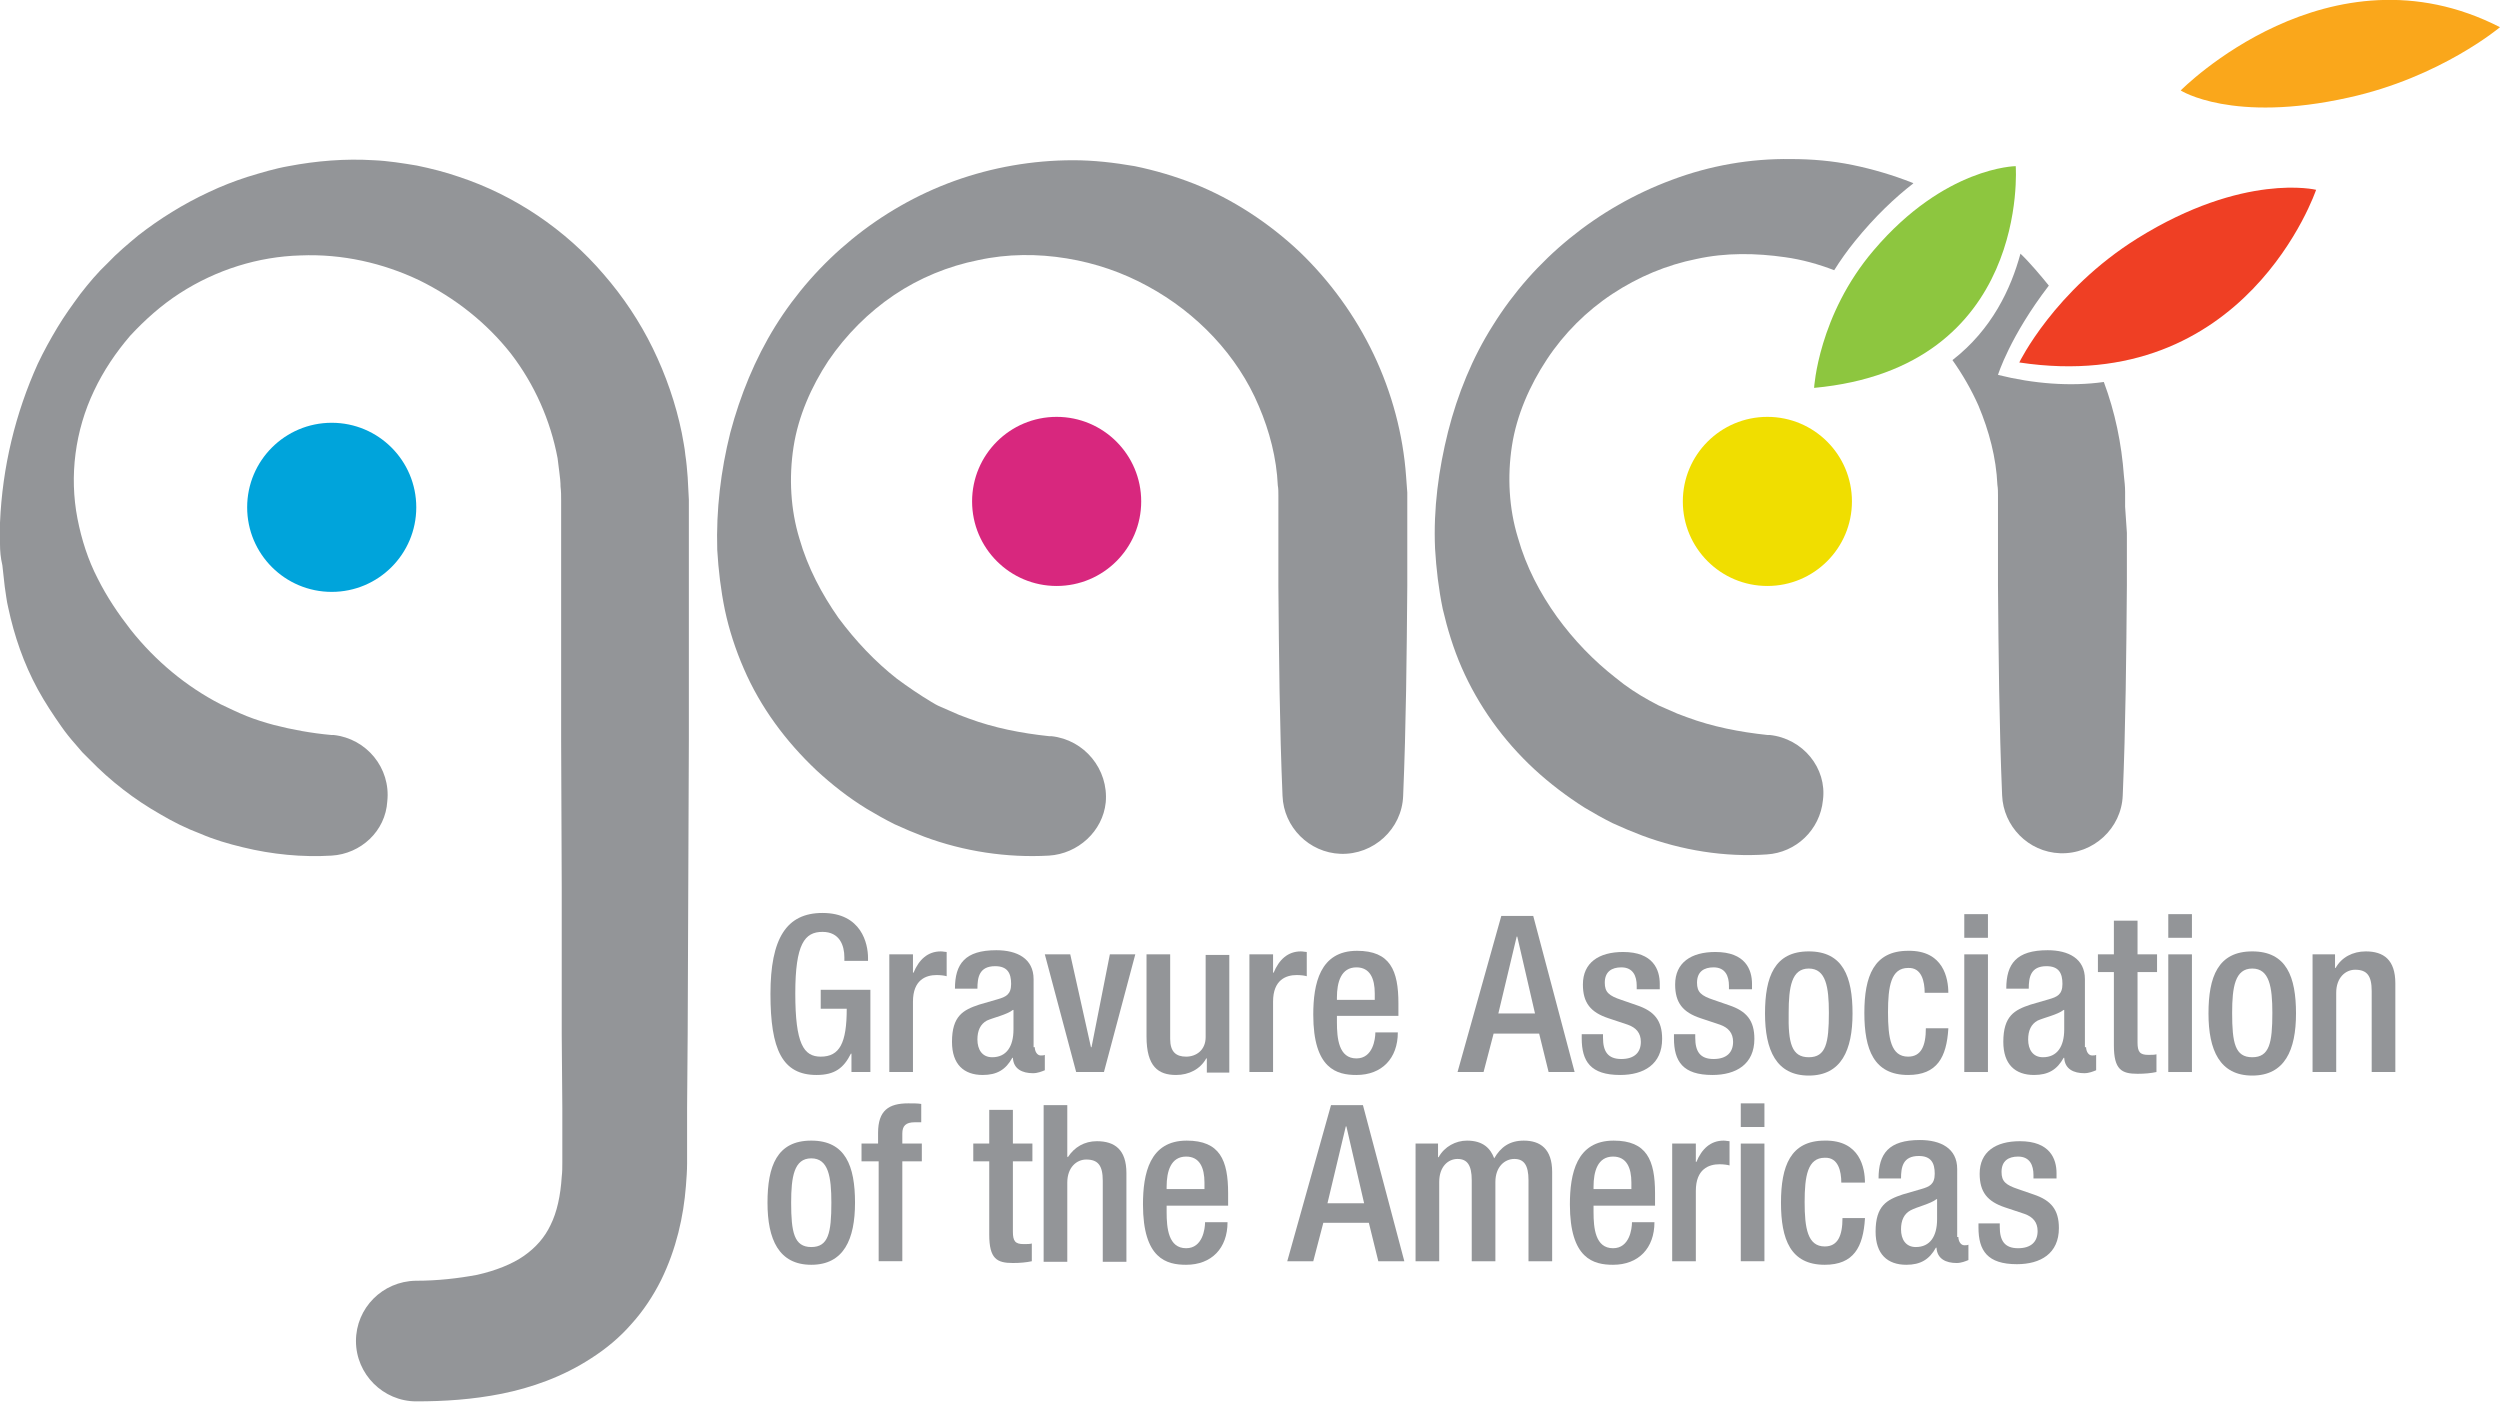 <svg xmlns="http://www.w3.org/2000/svg" xmlns:xlink="http://www.w3.org/1999/xlink" id="Layer_1" x="0px" y="0px" viewBox="0 0 422.8 237.2" style="enable-background:new 0 0 422.8 237.2;" xml:space="preserve"><style type="text/css">	.st0{fill:#939598;}	.st1{fill:#00A4DB;}	.st2{fill:#D8277E;}	.st3{fill:#F0DE00;}	.st4{fill:#EF3F24;}	.st5{fill:#8DC63F;}	.st6{fill:#FAA71B;}</style><g>	<g>		<path class="st0" d="M143.9,178.2L143.9,178.2c-1.2,2.4-2.7,3.6-5.8,3.6c-5.8,0-7.8-4.3-7.8-13.7s2.7-13.7,8.8-13.7    c6.6,0,7.7,5.2,7.7,7.6v0.5h-4v-0.6c0-2-0.8-4.3-3.7-4.3c-3,0-4.6,2-4.6,10.4c0,8.5,1.4,10.7,4.3,10.7c3.2,0,4.4-2.3,4.4-8.1h-4.4    v-3.2h8.4v13.9h-3.2V178.2z"></path>		<path class="st0" d="M150.4,161.4h4v3.1h0.1c0.9-2.2,2.4-3.6,4.6-3.6c0.4,0,0.7,0.1,1,0.1v4.1c-0.3-0.1-1-0.2-1.7-0.2    c-1.8,0-4,0.8-4,4.5v11.9h-4V161.4z"></path>		<path class="st0" d="M175,177.1c0,0.7,0.4,1.4,1,1.4c0.3,0,0.5,0,0.7-0.1v2.6c-0.5,0.2-1.2,0.5-2,0.5c-1.8,0-3.3-0.7-3.4-2.6h-0.1    c-1.1,2-2.6,2.9-5,2.9c-3.2,0-5.2-1.8-5.2-5.6c0-4.4,1.9-5.4,4.6-6.3l3.1-0.9c1.4-0.4,2.3-0.8,2.3-2.6c0-1.8-0.6-3-2.7-3    c-2.7,0-3,1.9-3,3.8h-3.8c0-4.2,1.7-6.5,7-6.5c3.5,0,6.3,1.4,6.3,4.9V177.1z M171.3,170.8c-1,0.8-3.3,1.3-4.4,1.8    c-1.1,0.6-1.6,1.7-1.6,3.2c0,1.7,0.8,3,2.5,3c2.4,0,3.6-1.8,3.6-4.7V170.8z"></path>		<path class="st0" d="M176.7,161.4h4.3l3.5,15.7h0.1l3.1-15.7h4.3l-5.3,19.9H182L176.7,161.4z"></path>		<path class="st0" d="M204.1,179H204c-1,1.8-2.9,2.8-5.1,2.8c-3,0-5-1.4-5-6.5v-13.9h4v14.3c0,2.2,1,3,2.7,3c1.7,0,3.3-1.1,3.3-3.3    v-13.9h4v19.9h-3.8V179z"></path>		<path class="st0" d="M211.3,161.4h4v3.1h0.1c0.9-2.2,2.4-3.6,4.6-3.6c0.4,0,0.7,0.1,1,0.1v4.1c-0.3-0.1-1-0.2-1.7-0.2    c-1.8,0-4,0.8-4,4.5v11.9h-4V161.4z"></path>		<path class="st0" d="M226.1,171.8v1.1c0,2.7,0.3,6.1,3.3,6.1c2.8,0,3.2-3.3,3.2-4.4h3.8c0,4.4-2.7,7.2-7,7.2    c-3.3,0-7.3-1-7.3-10.2c0-5.2,1.1-10.8,7.4-10.8c5.6,0,7,3.3,7,8.9v2.1H226.1z M232.5,169.1V168c0-2.5-0.8-4.4-3.1-4.4    c-2.6,0-3.3,2.5-3.3,5.1v0.4H232.5z"></path>		<path class="st0" d="M253.9,154.9h5.4l7,26.4h-4.4l-1.6-6.5h-7.7l-1.7,6.5h-4.4L253.9,154.9z M259.6,171.4l-3-13h-0.1l-3.1,13    H259.6z"></path>		<path class="st0" d="M276.8,167.2v-0.5c0-1.6-0.6-3.1-2.6-3.1c-1.6,0-2.8,0.7-2.8,2.6c0,1.6,0.7,2.2,2.8,2.9l2.6,0.9    c3,1,4.3,2.6,4.3,5.7c0,4.3-3.1,6.1-7.1,6.1c-5,0-6.5-2.3-6.5-6.2v-0.7h3.6v0.6c0,2.3,0.8,3.6,3.1,3.6c2.2,0,3.3-1.1,3.3-2.9    c0-1.5-0.8-2.4-2.2-2.9l-3.3-1.1c-3-1-4.3-2.6-4.3-5.7c0-3.7,2.7-5.5,6.8-5.5c5.1,0,6.2,3,6.2,5.4v0.9H276.8z"></path>		<path class="st0" d="M292.4,167.2v-0.5c0-1.6-0.6-3.1-2.6-3.1c-1.6,0-2.8,0.7-2.8,2.6c0,1.6,0.7,2.2,2.8,2.9l2.6,0.9    c3,1,4.3,2.6,4.3,5.7c0,4.3-3.1,6.1-7.1,6.1c-5,0-6.5-2.3-6.5-6.2v-0.7h3.6v0.6c0,2.3,0.8,3.6,3.1,3.6c2.2,0,3.3-1.1,3.3-2.9    c0-1.5-0.8-2.4-2.2-2.9l-3.3-1.1c-3-1-4.3-2.6-4.3-5.7c0-3.7,2.7-5.5,6.8-5.5c5.1,0,6.2,3,6.2,5.4v0.9H292.4z"></path>		<path class="st0" d="M305.9,160.9c5.8,0,7.4,4.3,7.4,10.5s-1.9,10.5-7.4,10.5c-5.5,0-7.4-4.3-7.4-10.5S300.1,160.9,305.9,160.9z     M305.9,178.8c2.9,0,3.4-2.4,3.4-7.5c0-4.4-0.5-7.5-3.4-7.5c-2.9,0-3.4,3.1-3.4,7.5C302.4,176.4,303,178.8,305.9,178.8z"></path>		<path class="st0" d="M329.5,174c-0.3,4.8-1.9,7.8-6.8,7.8c-5.8,0-7.4-4.3-7.4-10.5s1.6-10.5,7.4-10.5c6-0.1,6.8,4.7,6.8,7.1h-4    c0-1.9-0.5-4.3-2.8-4.2c-2.9,0-3.4,3.1-3.4,7.5s0.5,7.5,3.4,7.5c2.2,0,3-1.8,3-4.8H329.5z"></path>		<path class="st0" d="M332.2,154.6h4v4h-4V154.6z M332.2,161.4h4v19.9h-4V161.4z"></path>		<path class="st0" d="M352.8,177.1c0,0.7,0.4,1.4,1,1.4c0.3,0,0.5,0,0.7-0.1v2.6c-0.5,0.2-1.2,0.5-2,0.5c-1.8,0-3.3-0.7-3.4-2.6    h-0.1c-1.1,2-2.6,2.9-5,2.9c-3.2,0-5.2-1.8-5.2-5.6c0-4.4,1.9-5.4,4.6-6.3l3.1-0.9c1.4-0.4,2.3-0.8,2.3-2.6c0-1.8-0.6-3-2.7-3    c-2.7,0-3,1.9-3,3.8h-3.8c0-4.2,1.7-6.5,7-6.5c3.5,0,6.3,1.4,6.3,4.9V177.1z M349,170.8c-1,0.8-3.3,1.3-4.4,1.8    c-1.1,0.6-1.6,1.7-1.6,3.2c0,1.7,0.8,3,2.5,3c2.4,0,3.6-1.8,3.6-4.7V170.8z"></path>		<path class="st0" d="M354.8,161.4h2.7v-5.7h4v5.7h3.3v3h-3.3v11.9c0,1.6,0.4,2.1,1.8,2.1c0.6,0,1.1,0,1.4-0.1v3    c-0.9,0.2-2,0.3-3.2,0.3c-2.7,0-4-0.7-4-4.8v-12.4h-2.7V161.4z"></path>		<path class="st0" d="M366.7,154.6h4v4h-4V154.6z M366.7,161.4h4v19.9h-4V161.4z"></path>		<path class="st0" d="M380.9,160.9c5.8,0,7.4,4.3,7.4,10.5s-1.9,10.5-7.4,10.5c-5.5,0-7.4-4.3-7.4-10.5S375.1,160.9,380.9,160.9z     M380.9,178.8c2.9,0,3.4-2.4,3.4-7.5c0-4.4-0.5-7.5-3.4-7.5c-2.9,0-3.4,3.1-3.4,7.5C377.5,176.4,378,178.8,380.9,178.8z"></path>		<path class="st0" d="M391.1,161.4h3.8v2.3h0.1c1-1.8,2.9-2.8,5.1-2.8c3,0,5,1.4,5,5.4v15h-4v-13.7c0-2.6-0.8-3.6-2.8-3.6    c-1.6,0-3.2,1.3-3.2,3.9v13.4h-4V161.4z"></path>		<path class="st0" d="M137.2,192.9c5.8,0,7.4,4.3,7.4,10.5c0,6.2-1.9,10.5-7.4,10.5c-5.5,0-7.4-4.3-7.4-10.5    C129.8,197.2,131.4,192.9,137.2,192.9z M137.2,210.9c2.9,0,3.4-2.4,3.4-7.5c0-4.4-0.5-7.5-3.4-7.5c-2.9,0-3.4,3.1-3.4,7.5    C133.8,208.4,134.3,210.9,137.2,210.9z"></path>		<path class="st0" d="M148.5,196.4h-2.8v-3h2.8v-1.8c0-3.8,1.8-5,5.1-5c0.9,0,1.6,0,2.2,0.1v3.1h-1.1c-1.5,0-2.1,0.6-2.1,1.9v1.7    h3.3v3h-3.3v16.9h-4V196.4z"></path>		<path class="st0" d="M164.6,193.4h2.7v-5.7h4v5.7h3.3v3h-3.3v11.9c0,1.6,0.4,2.1,1.8,2.1c0.6,0,1.1,0,1.4-0.1v3    c-0.9,0.2-2,0.3-3.2,0.3c-2.7,0-4-0.7-4-4.8v-12.4h-2.7V193.4z"></path>		<path class="st0" d="M176.5,186.9h4v8.7l0.1,0.1c1.1-1.7,2.8-2.7,4.9-2.7c3,0,5,1.4,5,5.4v15h-4v-13.7c0-2.6-0.8-3.6-2.8-3.6    c-1.6,0-3.2,1.3-3.2,3.9v13.4h-4V186.9z"></path>		<path class="st0" d="M197.3,203.9v1.1c0,2.7,0.3,6.1,3.3,6.1c2.8,0,3.2-3.3,3.2-4.4h3.8c0,4.4-2.7,7.2-7,7.2    c-3.3,0-7.3-1-7.3-10.2c0-5.2,1.1-10.8,7.4-10.8c5.6,0,7,3.3,7,8.9v2.1H197.3z M203.7,201.1v-1.1c0-2.5-0.8-4.4-3.1-4.4    c-2.6,0-3.3,2.5-3.3,5.1v0.4H203.7z"></path>		<path class="st0" d="M225.1,186.9h5.4l7,26.4h-4.4l-1.6-6.5h-7.7l-1.7,6.5h-4.4L225.1,186.9z M230.7,203.5l-3-13h-0.1l-3.1,13    H230.7z"></path>		<path class="st0" d="M239.4,193.4h3.8v2.3h0.1c1-1.8,2.9-2.8,4.8-2.8c2.8,0,4,1.4,4.6,3c1.1-1.9,2.6-3,5-3c2.8,0,4.8,1.4,4.8,5.3    v15.1h-4v-13.7c0-2.6-0.8-3.6-2.4-3.6c-1.6,0-3.2,1.3-3.2,3.9v13.4h-4v-13.7c0-2.6-0.8-3.6-2.4-3.6c-1.6,0-3.1,1.3-3.1,3.9v13.4    h-4V193.4z"></path>		<path class="st0" d="M269.5,203.9v1.1c0,2.7,0.3,6.1,3.3,6.1c2.8,0,3.2-3.3,3.2-4.4h3.8c0,4.4-2.7,7.2-7,7.2    c-3.3,0-7.3-1-7.3-10.2c0-5.2,1.1-10.8,7.4-10.8c5.6,0,7,3.3,7,8.9v2.1H269.5z M275.9,201.1v-1.1c0-2.5-0.8-4.4-3.1-4.4    c-2.6,0-3.3,2.5-3.3,5.1v0.4H275.9z"></path>		<path class="st0" d="M282.8,193.4h4v3.1h0.1c0.9-2.2,2.4-3.6,4.6-3.6c0.4,0,0.7,0.1,1,0.1v4.1c-0.3-0.1-1-0.2-1.7-0.2    c-1.8,0-4,0.8-4,4.5v11.9h-4V193.4z"></path>		<path class="st0" d="M294.4,186.6h4v4h-4V186.6z M294.4,193.4h4v19.9h-4V193.4z"></path>		<path class="st0" d="M315.4,206.1c-0.3,4.8-1.9,7.8-6.8,7.8c-5.8,0-7.4-4.3-7.4-10.5c0-6.2,1.6-10.5,7.4-10.5    c6-0.1,6.8,4.7,6.8,7.1h-4c0-1.9-0.5-4.3-2.8-4.2c-2.9,0-3.4,3.1-3.4,7.5s0.5,7.5,3.4,7.5c2.2,0,3-1.8,3-4.8H315.4z"></path>		<path class="st0" d="M331.2,209.2c0,0.7,0.4,1.4,1,1.4c0.3,0,0.5,0,0.7-0.1v2.6c-0.5,0.2-1.2,0.5-2,0.5c-1.8,0-3.3-0.7-3.4-2.6    h-0.1c-1.1,2-2.6,2.9-5,2.9c-3.2,0-5.2-1.8-5.2-5.6c0-4.4,1.9-5.4,4.6-6.3l3.1-0.9c1.4-0.4,2.3-0.8,2.3-2.6c0-1.8-0.6-3-2.7-3    c-2.7,0-3,1.9-3,3.8h-3.8c0-4.2,1.7-6.5,7-6.5c3.5,0,6.3,1.4,6.3,4.9V209.2z M327.5,202.8c-1,0.8-3.3,1.3-4.4,1.9    c-1.1,0.6-1.6,1.7-1.6,3.2c0,1.7,0.8,3,2.5,3c2.4,0,3.6-1.8,3.6-4.7V202.8z"></path>		<path class="st0" d="M343.9,199.2v-0.5c0-1.6-0.6-3.1-2.6-3.1c-1.6,0-2.8,0.7-2.8,2.6c0,1.6,0.7,2.2,2.8,2.9l2.6,0.9    c3,1,4.3,2.6,4.3,5.7c0,4.3-3.1,6.1-7.1,6.1c-5,0-6.5-2.3-6.5-6.2v-0.7h3.6v0.6c0,2.3,0.8,3.6,3.1,3.6c2.2,0,3.3-1.1,3.3-2.9    c0-1.5-0.8-2.4-2.2-2.9l-3.3-1.1c-3-1-4.3-2.6-4.3-5.7c0-3.7,2.7-5.5,6.8-5.5c5.1,0,6.2,3,6.2,5.4v0.9H343.9z"></path>	</g>	<path class="st0" d="M177.4,144.7c-7.1,0.4-14.4-0.7-21.1-3.2l-2.5-1l-2.5-1.1c-1.6-0.8-3.2-1.7-4.7-2.6c-3.1-1.9-5.9-4.1-8.5-6.5   c-5.2-4.9-9.5-10.7-12.3-17.2c-1.4-3.2-2.5-6.6-3.2-9.9c-0.7-3.4-1.1-6.8-1.3-10.2c-0.2-6.8,0.6-13.4,2.2-19.8   c1.7-6.4,4.2-12.5,7.6-18c6.9-11.1,17.6-20,30.3-24.6c6.4-2.3,13.2-3.5,20.1-3.5c3.5,0,6.9,0.4,10.4,1c3.4,0.7,6.8,1.7,10.1,3   c6.5,2.6,12.6,6.6,17.8,11.5c5.1,4.9,9.4,10.8,12.5,17.3c3.1,6.5,5,13.6,5.5,20.7c0.1,0.9,0.1,1.8,0.2,2.7l0,1.3l0,1.2l0,4.4l0,8.9   c-0.1,11.8-0.2,23.6-0.7,35.5c-0.2,5.6-5,10-10.6,9.8c-5.3-0.2-9.6-4.5-9.8-9.8c-0.5-11.8-0.6-23.6-0.7-35.5l0-8.9l0-4.4l0-1.1   l0-0.9c0-0.6,0-1.2-0.1-1.7c-0.2-4.6-1.4-9.2-3.2-13.4c-3.6-8.6-10.5-15.8-18.8-20.3c-4.2-2.3-8.8-3.9-13.7-4.7   c-4.9-0.8-10-0.8-15,0.3c-5,1-9.9,3-14.2,5.9c-4.3,2.9-8.1,6.7-11.1,11.1c-2.9,4.4-5.1,9.4-5.9,14.6c-0.8,5.2-0.5,10.6,1,15.5   c1.4,4.9,3.8,9.4,6.6,13.4c2.9,3.9,6.2,7.4,9.9,10.3c1.9,1.4,3.8,2.7,5.8,3.9c0.5,0.3,1,0.6,1.5,0.8l1.6,0.7l1.6,0.7l1.6,0.6   c4.3,1.6,8.9,2.5,13.6,3l0.4,0c5.6,0.6,9.7,5.6,9.2,11.2C186.5,140.6,182.3,144.4,177.4,144.7z"></path>	<path class="st0" d="M56.1,144.7c-5,0.3-10.1-0.2-15-1.4c-2.5-0.6-4.9-1.3-7.2-2.3c-2.4-0.9-4.6-2-6.8-3.3   c-4.4-2.5-8.4-5.6-11.9-9.2l-1.3-1.3l-1.2-1.4c-0.8-0.9-1.6-1.9-2.3-2.9c-1.4-2-2.8-4.1-4-6.3c-2.4-4.4-4-9.1-5-13.8   c-0.3-1.2-0.4-2.4-0.6-3.6c-0.1-1.2-0.3-2.4-0.4-3.6C0.1,94.3,0,93.2,0,92c-0.1-1.2,0-2.4,0-3.6C0.4,79,2.6,69.9,6.4,61.5   c1-2.1,2.1-4.1,3.3-6.1c1.2-2,2.5-3.8,3.9-5.7c1.4-1.8,2.9-3.6,4.6-5.2c1.6-1.7,3.4-3.2,5.2-4.7C27,37,31,34.5,35.3,32.5   c2.1-1,4.4-1.9,6.6-2.6c2.3-0.7,4.6-1.4,6.9-1.8c4.7-0.9,9.6-1.3,14.4-1c2.4,0.1,4.9,0.5,7.3,0.9c2.4,0.5,4.8,1.1,7.1,1.9   c9.4,3.1,18,8.9,24.5,16.5c3.3,3.8,6.1,8,8.3,12.5c2.2,4.5,3.9,9.4,4.9,14.3c0.2,1.2,0.5,2.5,0.6,3.7c0.2,1.3,0.3,2.5,0.4,3.8   c0.1,1.3,0.1,2.5,0.2,3.8l0,3.2l0,12.5l0,24.9l-0.1,24.9l-0.1,24.9l-0.1,12.5l0,6.2l0,3.2c0,1.2-0.1,2.5-0.2,3.8   c-0.4,5.1-1.6,10.6-4.2,15.9c-1.3,2.6-3,5.2-5,7.4c-2,2.3-4.3,4.2-6.8,5.8c-4.9,3.2-10.2,5-15.1,6c-5,1-9.8,1.3-14.5,1.3   c-5.6,0-10.2-4.6-10.2-10.2c0-5.6,4.5-10.1,10.1-10.2l0.1,0c3.6,0,7.1-0.4,10.3-1c3.1-0.7,5.9-1.8,7.9-3.2c2-1.4,3.5-3.1,4.5-5.2   c1.1-2.2,1.7-5,1.9-8.2c0.1-0.8,0.1-1.6,0.1-2.4l0-1.4l0-1.6l0-6.2l-0.1-12.5L95,150.1l-0.1-24.9l0-24.9l0-12.5l0-3.1   c0-0.8,0-1.6-0.1-2.4c0-0.8-0.1-1.6-0.2-2.4c-0.1-0.8-0.2-1.6-0.3-2.4c-1.2-6.4-3.9-12.5-7.9-17.7c-4.1-5.2-9.4-9.4-15.5-12.4   c-6.1-2.9-13-4.5-20.1-4.2c-7.1,0.2-14.2,2.4-20.4,6.4c-3.1,2-5.9,4.5-8.4,7.2c-2.4,2.8-4.5,5.9-6.1,9.3   c-3.2,6.7-4.2,14.4-2.8,21.6c0.7,3.6,1.8,7,3.4,10.1c1.6,3.2,3.5,6,5.6,8.7c4.2,5.3,9.4,9.6,15.2,12.6c1.5,0.7,2.9,1.4,4.4,2   c1.5,0.6,3.1,1.1,4.6,1.5c3.1,0.8,6.4,1.4,9.7,1.7l0.4,0c5.6,0.6,9.7,5.6,9.1,11.2C65.2,140.6,61,144.4,56.1,144.7z"></path>	<circle class="st1" cx="56.1" cy="85.8" r="14.3"></circle>	<circle class="st2" cx="178.7" cy="84.8" r="14.3"></circle>	<circle class="st3" cx="298.9" cy="84.8" r="14.3"></circle>	<path class="st0" d="M359.4,85.7l0-1.2l0-1.3c0-0.9-0.1-1.8-0.2-2.7c-0.4-5.5-1.5-10.8-3.4-15.9c-5.6,0.8-11.9,0.3-17.9-1.2   c0,0,2-6.5,8.6-15.1c-1.2-1.5-3.4-4.1-4.8-5.4c-1.6,5.9-4.8,12.8-11.5,18c1.7,2.4,3.2,5,4.4,7.7c1.8,4.3,3,8.8,3.2,13.4   c0.1,0.6,0.1,1.2,0.1,1.7l0,0.9l0,1.1l0,4.4l0,8.9c0.1,11.8,0.2,23.6,0.7,35.5c0.2,5.2,4.4,9.6,9.8,9.8c5.6,0.2,10.4-4.2,10.6-9.8   c0.5-11.8,0.6-23.6,0.7-35.5l0-8.9L359.4,85.7z"></path>	<g>		<path class="st4" d="M341.5,61.3c0,0,5.9-12.2,20-21c18-11.2,30.2-8.2,30.2-8.2S379.9,67.1,341.5,61.3z"></path>		<path class="st5" d="M306.8,65.6c0,0,0.7-12.3,10.1-23.3c12-14.1,24-14.2,24-14.2S343.4,62.2,306.8,65.6z"></path>		<path class="st6" d="M422.8,4.6c0,0-10.1,8.5-25.6,11.9c-19.7,4.4-28.4-1.2-28.4-1.2S393.9-10.2,422.8,4.6z"></path>	</g>	<path class="st0" d="M299.3,124.3l-0.4,0c-4.7-0.5-9.3-1.4-13.6-3l-1.6-0.6l-1.6-0.7l-1.6-0.7c-0.5-0.3-1-0.5-1.5-0.8   c-2-1.1-4-2.4-5.8-3.9c-3.7-2.9-7-6.3-9.9-10.3c-2.8-3.9-5.2-8.4-6.6-13.4c-1.5-4.9-1.8-10.3-1-15.5c0.8-5.2,3-10.2,5.9-14.6   c2.9-4.4,6.7-8.2,11.1-11.1c4.4-2.9,9.2-4.9,14.2-5.9c5-1.1,10.1-1,15-0.3c2.9,0.4,5.7,1.2,8.3,2.2c1-1.6,2.2-3.3,3.5-4.9   c3.4-4.2,6.8-7.4,9.9-9.8c-0.1,0-0.1-0.1-0.2-0.1c-3.3-1.3-6.7-2.3-10.1-3c-3.4-0.7-6.9-1-10.4-1c-6.9-0.1-13.7,1.1-20.1,3.5   c-12.7,4.7-23.4,13.5-30.3,24.6c-3.5,5.5-6,11.7-7.6,18c-1.6,6.4-2.5,13-2.2,19.8c0.2,3.4,0.6,6.8,1.3,10.2   c0.8,3.4,1.8,6.7,3.2,9.9c2.8,6.4,7,12.3,12.3,17.2c2.6,2.4,5.5,4.6,8.5,6.5c1.5,0.9,3.1,1.8,4.7,2.6l2.5,1.1l2.5,1   c6.7,2.5,14,3.7,21.1,3.2c4.9-0.3,9-4.1,9.5-9.2C309,129.9,304.9,124.9,299.3,124.3z"></path></g></svg>